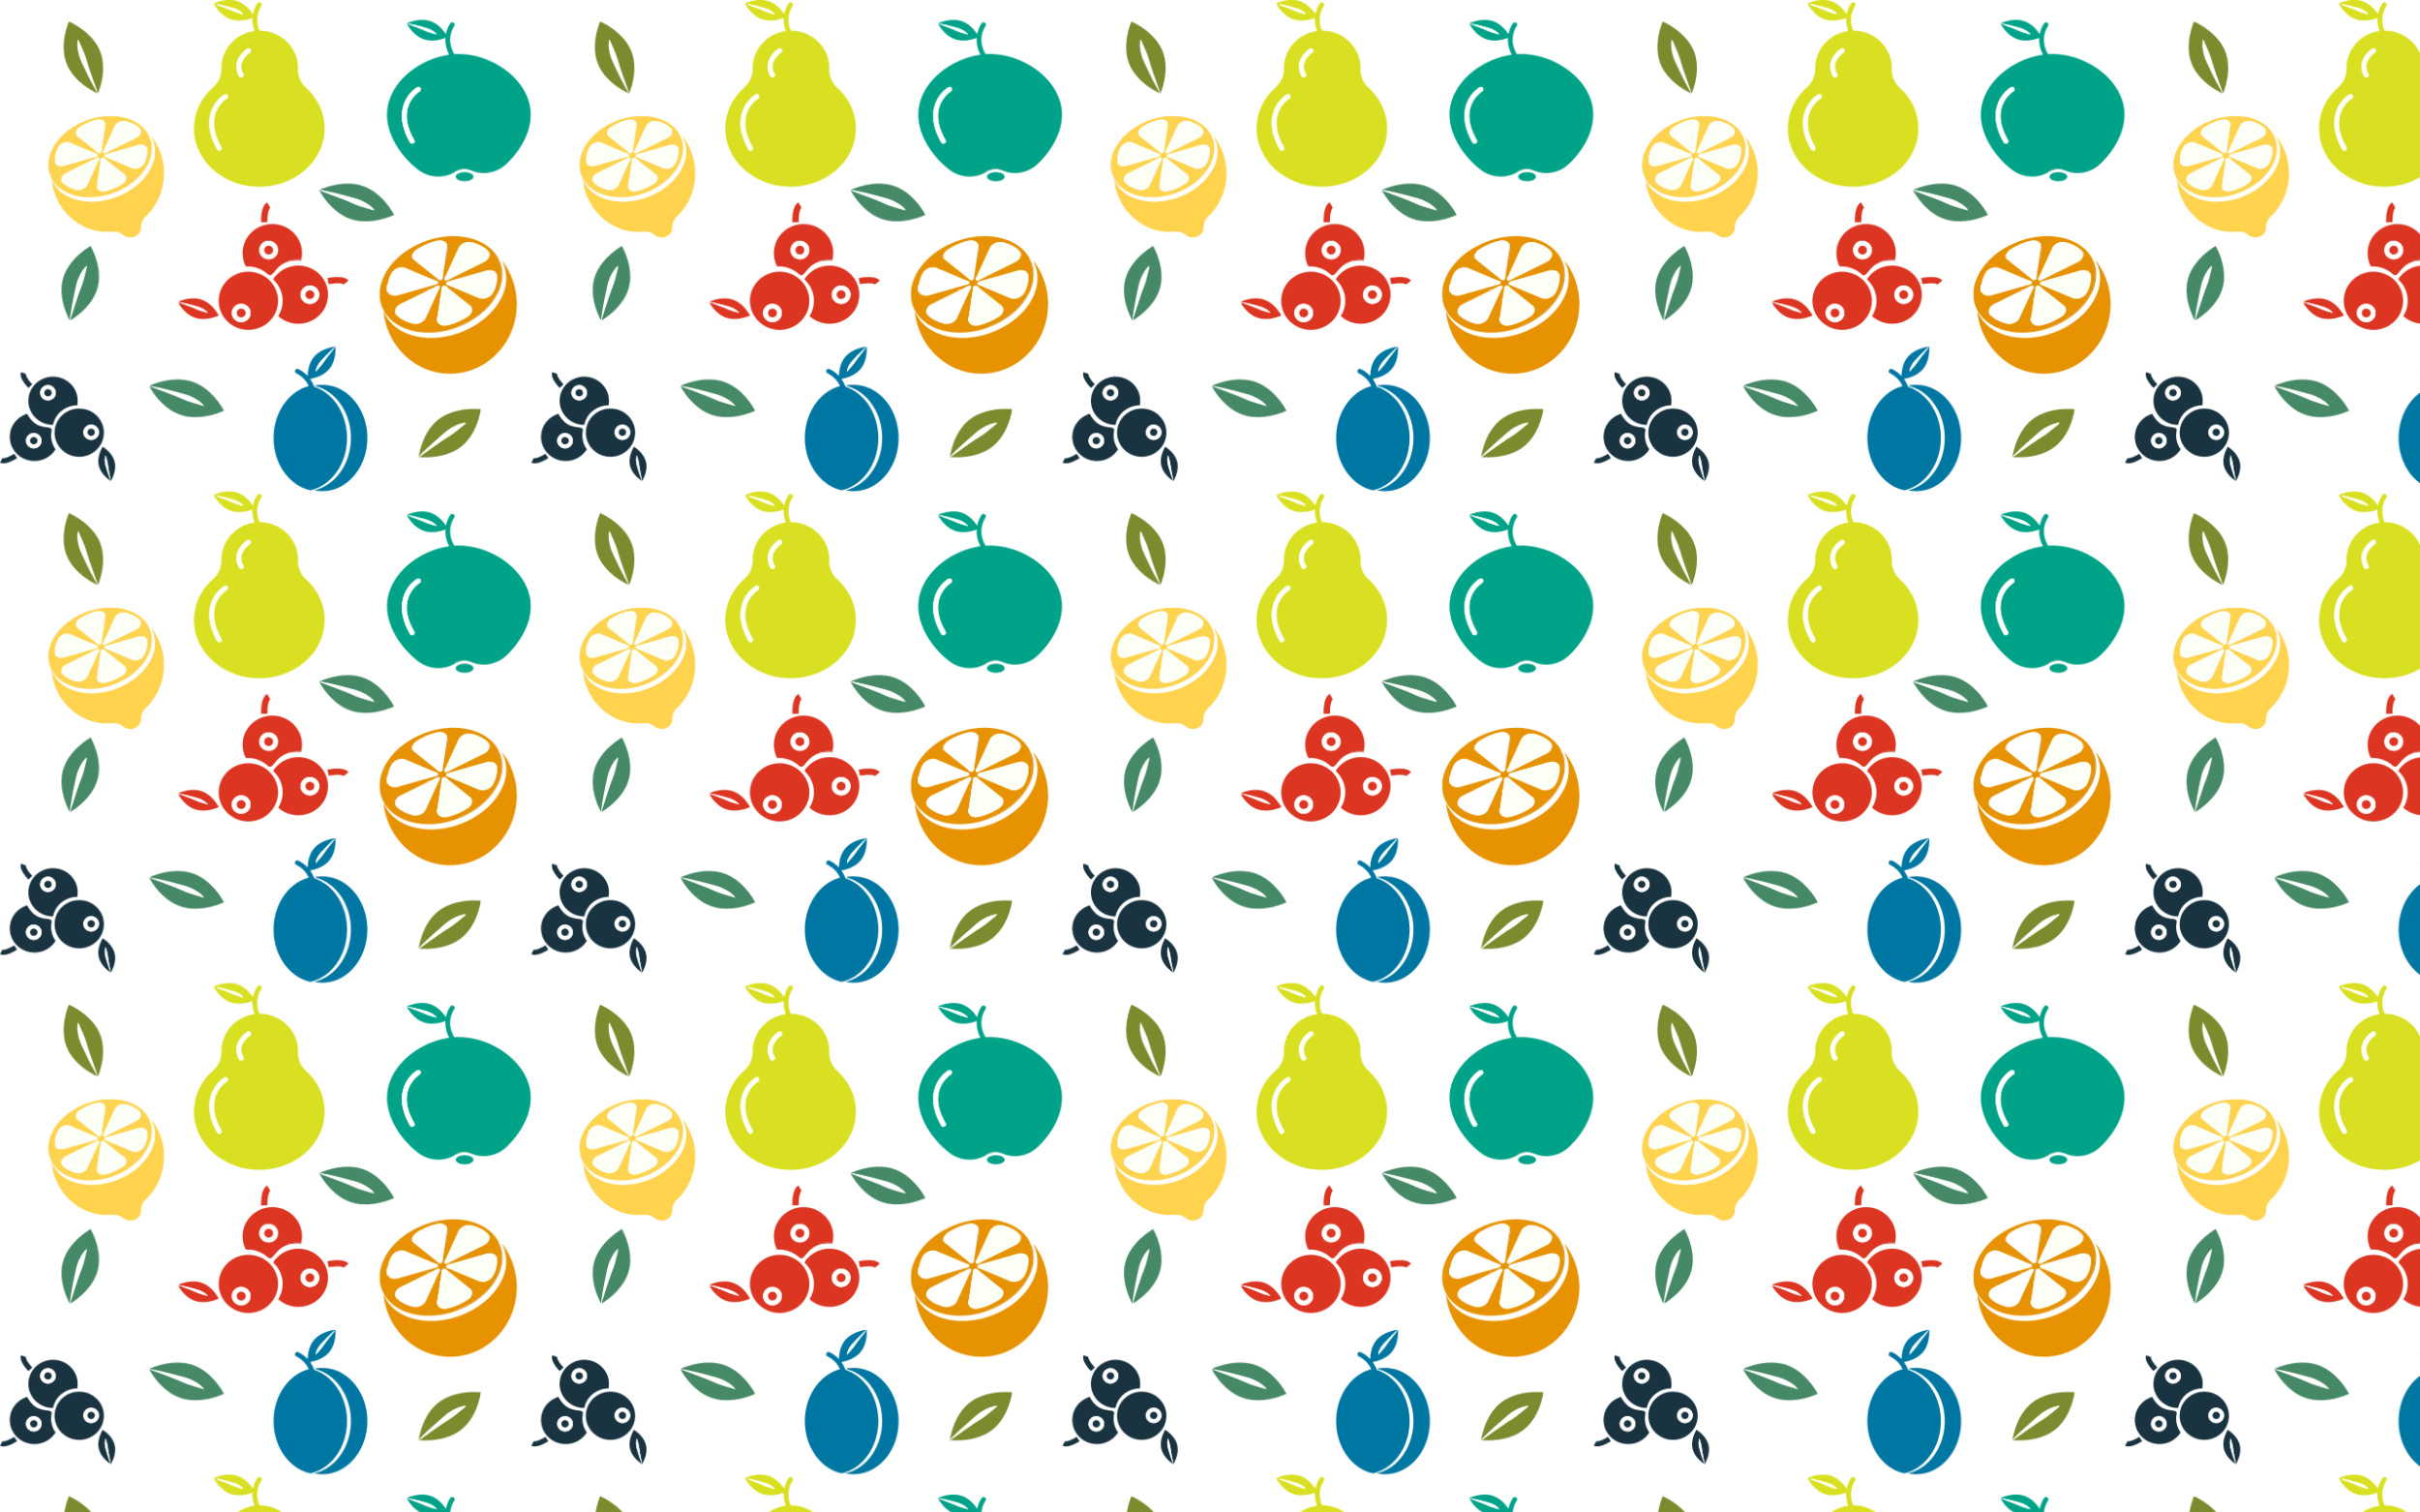 <svg xmlns="http://www.w3.org/2000/svg" viewBox="0 0 2560 1600"><pattern width="561.403" height="519.549" patternUnits="userSpaceOnUse" id="a" viewBox="0 -519.55 561.403 519.549" overflow="visible"><path fill="none" d="M0-519.55h561.403V0H0z"/><path fill="#00A388" d="M430.52-495.097c.68.63 1.68.55 2.53.76 6.325 1.26 12.565 2.905 18.765 4.675 3.82 1.325 7.655 3.275 10.215 6.495a82.25 82.25 0 01-11.125-3.39c-6.735-3.085-13.76-5.45-20.69-8.055 4.295 7.785 11.12 14.86 19.955 17.15 6.995 1.685 14.395.54 21.045-1.99-.35 5.595.79 11.25 3.25 16.28.235.485.395 1 .485 1.54-4.245.57-8.42 1.565-12.515 2.795-16.51 5.135-31.805 15.045-42.145 29.03-5.71 7.775-9.62 16.975-10.625 26.61-1.155 11.07 1.745 22.25 6.7 32.12 4.88 9.725 11.725 18.395 19.68 25.785 3.765 3.285 7.525 6.705 12.08 8.875 10.38 5.19 23.42 4.86 33.32-1.31l.08-.165.605-1.125c1.77-1.005 3.81-1.375 5.765-1.865 2.165-.54 4.465-.745 6.625-.055-1.91.27-3.915-.185-5.745.52 1.39-.085 2.79-.195 4.195-.085 4.63.245 8.615 3.015 13.2 3.54 8.035 1.4 16.52-.37 23.49-4.56 4.975-3.01 8.95-7.335 12.77-11.65 5.205-6.055 9.72-12.745 13.06-20.015 5.64-11.865 7.785-25.76 4.045-38.515-4.475-15.64-15.99-28.425-29.48-37.07-14.6-9.39-32.065-14.505-49.455-13.555-2.545-4.345-4.29-9.265-4.36-14.34-.2-5.53 1.425-11.105 4.495-15.7 1.14-2.33-1.97-4.66-3.9-2.98-2.83 3.37-4.015 7.735-5.225 11.87-4.42-7.005-11.305-13.02-19.64-14.575-7.265-1.325-14.675.315-21.45 2.955m14.665 69.88c.11.86-.375 1.675-1.065 2.15-7.36 4.91-12.46 13.075-13.565 21.86-1.2 8.97 1.565 17.955 5.53 25.915.805 1.74 2.02 3.29 2.56 5.145-.02 1.505-1.34 2.4-2.68 2.67-.835-.32-1.78-.615-2.175-1.5-3.645-6.27-6.5-13.08-7.77-20.245-1.47-7.88-.68-16.26 2.76-23.545 2.705-5.755 6.94-10.855 12.33-14.275 1.48-1.195 4.075-.13 4.075 1.825z"/><path fill="#F8FFFF" d="M450.905-486.557a82.25 82.25 0 0011.125 3.39c-2.56-3.22-6.395-5.17-10.215-6.495-6.2-1.77-12.44-3.415-18.765-4.675-.85-.21-1.85-.13-2.53-.76-.075.125-.225.365-.305.485 6.93 2.605 13.955 4.97 20.69 8.055z"/><path fill="#FCFFFD" d="M428.78-412.767c-3.44 7.285-4.23 15.665-2.76 23.545 1.27 7.165 4.125 13.975 7.77 20.245.395.885 1.34 1.18 2.175 1.5 1.34-.27 2.66-1.165 2.68-2.67-.54-1.855-1.755-3.405-2.56-5.145-3.965-7.96-6.73-16.945-5.53-25.915 1.105-8.785 6.205-16.95 13.565-21.86.69-.475 1.175-1.29 1.065-2.15 0-1.955-2.595-3.02-4.075-1.825-5.39 3.42-9.625 8.52-12.33 14.275z"/><path fill="#1D947C" d="M482.13-339.017l-.605 1.125c2.28-1.195 4.71-2.065 7.25-2.525 1.83-.705 3.835-.25 5.745-.52-2.16-.69-4.46-.485-6.625.055-1.955.49-3.995.86-5.765 1.865z"/><path fill="#02A288" d="M482.32-333.802c-.785 1.54.31 3.24 1.62 4.07 3.035 1.92 6.8 2.11 10.275 1.71 2.31-.395 4.825-1.175 6.25-3.175.805-1.34.275-3.16-.995-4.01-2.895-2.19-6.755-2.465-10.245-2.145-2.535.435-5.54 1.13-6.905 3.55z"/><path fill="#D9E021" d="M226.245-515.777c2.47 5.295 6.585 9.74 11.255 13.2 4.08 2.89 9.02 4.735 14.06 4.675 5.18.2 10.47-.555 15.23-2.65.33 3.965.41 8.04 1.805 11.825.42.68.29 1.5.22 2.25-3.19.065-6.275 1.165-9.23 2.25-6.18 2.435-11.76 6.395-16.02 11.49-5.21 5.985-8.29 13.665-9.23 21.485-.195 3.46.245 7.01-.78 10.365-.64 3.53-2.305 6.825-4.435 9.69-2.17 3.145-5.4 5.325-7.89 8.19-6.42 6.665-11.11 14.94-13.795 23.775a58.494 58.494 0 00-.98 27.535c1.775 7.15 4.725 14.085 8.925 20.185 9.935 14.585 26.095 24.235 43.15 27.95 10.395 1.87 21.21 2.25 31.555-.14 18.815-3.74 36.38-15.305 45.88-32.18 8.475-14.54 9.785-32.995 3.38-48.55-3.485-8.77-9.2-16.58-16.22-22.85-4.51-4.275-7.31-10.28-7.825-16.45-.07-3.825.215-7.8-.87-11.48-.055-1.22-.54-2.35-.72-3.545-2.21-6.6-5.925-12.765-11.125-17.445-6.52-6.07-15.125-9.905-23.955-10.755-1.42-.175-2.98.27-4.25-.52-3.36-7.945-2.985-17.485 1.56-24.91.635-1.04 1.51-2.55.38-3.58-.66-1.02-1.84-1.15-2.935-1-1.965 1.525-2.835 3.95-3.91 6.1-.635 1.845-1.42 3.67-1.65 5.625-.985-.08-1.345-1.105-1.915-1.74-4.62-6.025-11.055-11.18-18.745-12.325-7.1-.71-14.61.04-20.92 3.53m2.8.695c1.32.06 2.715-.07 3.955.505 4.4.955 8.74 2.17 13.085 3.34 3.79.845 7.325 2.725 10.28 5.23.6.34.73 1.115.435 1.71-3.27-1.37-6.855-1.985-10.125-3.42-5.665-2.6-11.555-4.69-17.405-6.83-.055-.135-.17-.4-.225-.535m21.255 63.365c1.17-6.95 5.905-12.955 11.755-16.695.4-.01 1.2-.025 1.605-.035 1.805.68 2.485 3.415.67 4.485-3.62 2.58-6.765 6.04-8.335 10.255-1.54 4.115-.835 8.865 1.53 12.525.79 1.15-.185 2.27-.84 3.185-1.05.225-2.115.135-3.145-.045-2.66-4.02-3.84-8.885-3.24-13.675m-9.605 32.485c.5 1.09.86 2.505-.145 3.44-6.915 4.55-12.08 11.875-13.615 20.04-2.165 10.965 1.63 22.18 7.15 31.615.75 1.31.48 3.46-1.175 3.915-1.355.645-2.71-.395-3.32-1.555-4.765-8.365-8.14-17.76-8.26-27.43-.11-11.73 5.605-23.7 15.615-30.125 1.085-.91 2.675-.785 3.75.1z"/><path fill="#FFFFF5" d="M229.27-514.547c5.85 2.14 11.74 4.23 17.405 6.83 3.27 1.435 6.855 2.05 10.125 3.42.295-.595.165-1.37-.435-1.71-2.955-2.505-6.49-4.385-10.28-5.23-4.345-1.17-8.685-2.385-13.085-3.34-1.24-.575-2.635-.445-3.955-.505.055.135.17.4.225.535z"/><path fill="#7D8A2E" d="M67.56-464.722c.62 7.165 2.89 14.215 6.85 20.235 6.91 10.585 17.415 18.36 28.7 23.78-4.99-8.835-9.695-17.84-13.96-27.05-2.015-4.41-4.4-8.695-5.65-13.415-1.395-5.32-2.39-10.98-1.155-16.43.7-.14.81.58 1.05 1.07 2.635 6.415 5.9 12.595 7.815 19.285 3.295 11.895 7.915 23.36 11.935 35.015.065.485.31.835.735 1.055 4.215-11.295 6.515-23.64 4.405-35.645-1.245-7.545-4.72-14.615-9.545-20.51-6.925-8.355-15.94-14.835-25.74-19.41-.795 1.175-1.06 2.61-1.605 3.91-3.06 8.995-4.66 18.605-3.835 28.11z"/><path fill="#F8FFFD" d="M449.145-487.217c4.02 1.86 8.36 2.855 12.575 4.18-2.13-3.21-5.865-4.945-9.335-6.345-5.32-1.605-10.7-3.06-16.135-4.2l-.855.94c4.59 1.79 9.265 3.37 13.75 5.425z"/><path fill="#FEFFFB" d="M253.54-438.042c1.03.18 2.095.27 3.145.045.655-.915 1.63-2.035.84-3.185-2.365-3.66-3.07-8.41-1.53-12.525 1.57-4.215 4.715-7.675 8.335-10.255 1.815-1.07 1.135-3.805-.67-4.485-.405.01-1.205.025-1.605.035-5.85 3.74-10.585 9.745-11.755 16.695-.6 4.79.58 9.655 3.24 13.675z"/><path fill="#FCFFFE" d="M425.08-398.242c-.355 10.3 3.265 20.345 8.375 29.16.57 1.235 2.27 1.95 3.485 1.175 1.285-.615 1.815-2.425.935-3.59-4.585-7.945-8.025-16.9-7.88-26.195.125-10.025 5.43-19.81 13.79-25.35 1.2-.675 1.505-2.42.66-3.495-.81-1.175-2.59-1.32-3.685-.485-9.615 6.165-15.445 17.44-15.68 28.78z"/><path fill="#FEFFFC" d="M221.33-389.207c.12 9.67 3.495 19.065 8.26 27.43.61 1.16 1.965 2.2 3.32 1.555 1.655-.455 1.925-2.605 1.175-3.915-5.52-9.435-9.315-20.65-7.15-31.615 1.535-8.165 6.7-15.49 13.615-20.04 1.005-.935.645-2.35.145-3.44-1.075-.885-2.665-1.01-3.75-.1-10.01 6.425-15.725 18.395-15.615 30.125z"/><path fill="#FED34F" d="M70.455-380.332c-8.52 7.03-15.675 16.255-18.38 27.12-1.72 7.45-1.29 15.705 2.64 22.415 1.395 2.115 2.815 4.21 4.36 6.22 2.95 3.565 6.905 6.27 11.01 8.37 9.7 4.89 20.81 5.97 31.51 5.075 18.14-1.875 35.825-10.335 47.91-24.145 5.98-7.33 10.855-16.24 10.94-25.915.335-1.18.305-2.355-.045-3.525-.105-6.175-2.725-12.095-6.465-16.935-6.315-7.875-15.98-12.38-25.745-14.17-6.125-1.12-12.41-.805-18.6-.595-14.185 1.545-27.965 7.155-39.135 16.085m32.12-12.465c3.245-.89 7.475.095 8.72 3.575.105 3.36-.77 6.65-1.16 9.975-.87 6.345-1.87 12.71-2.775 19.045.255 1.44-1.125 2.96-2.585 2.73-1.005-.085-1.62-1.015-2.33-1.61-6.465-5.19-12.985-10.31-19.425-15.52-1.6-.96-2.85-2.735-2.73-4.65.345-2.705 2.215-4.965 4.58-6.25 5.45-3.36 11.39-6.12 17.705-7.295m20.435 4.5c3.05-3.525 8.435-4.07 12.6-2.415 4.945 1.7 10.105 4.015 13.195 8.435.42 2.055.17 4.355-1.375 5.9-1.805 2.27-4.63 3.16-7.075 4.515-8.5 4.035-16.84 8.39-25.335 12.43-1.805.815-3.45 2.5-5.605 2-.15-.315-.455-.945-.605-1.255 4.19-8.755 8.135-17.66 12.2-26.485.49-1.145 1.03-2.3 2-3.125m-61.41 24.62c2.205-4.16 7.485-6.33 11.98-5.045 9.695 3.89 19.235 8.23 28.96 12.015.21.175.64.52.855.695.205 2.28-2.66 2.655-4.33 2.9-10.005 2.85-20.02 5.645-30.005 8.55-2.745.795-5.855 1.16-8.52-.095-.91-.68-1.635-1.585-2.235-2.535-.6-5.68.44-11.515 3.295-16.485m84.445-2.315c2.985-.795 6.85-.76 8.835 2 1.38 1.625.875 3.85.94 5.805-.57 4.52-1.78 9.085-4.32 12.925-1.975 2.595-5.215 4.015-8.42 4.22-2.93.005-5.435-1.66-8.095-2.63-7.3-3.095-14.615-6.135-21.935-9.165-1.18-.215-2.19-.845-2.825-1.855.485-.78 1.095-1.535 2.035-1.775 11.305-2.995 22.54-6.31 33.785-9.525m-42.3 13.085c1.18-.095 1.325 1.325 1.105 2.19-2.2 3.685-3.66 7.755-5.56 11.6-2.295 4.92-4.485 9.89-6.81 14.795-1.275 3.235-4.64 5.025-7.855 5.8-3.53.5-6.785-1.205-10.03-2.3-3.37-1.52-6.65-3.525-9.05-6.38-1.405-2.115-.625-4.92.94-6.715 1.275-1.81 3.44-2.515 5.315-3.51 10.07-5.12 20.345-9.865 30.345-15.125a4.059 4.059 0 011.6-.355m6.495.535c3.27 3.28 7.17 5.835 10.66 8.87 3.595 2.73 6.99 5.705 10.65 8.355 1.36 1.03 2.125 2.715 1.845 4.43.1 2.325-1.615 4.18-3.455 5.345-4.28 2.91-9.01 5.145-13.905 6.815-2.765.665-5.55 1.905-8.445 1.38-1.875-.27-3.835-1.27-4.72-2.99-.425-2.655-.1-5.38.395-8 1.01-7.56 2.485-15.075 3.17-22.66.27-.57.66-1.07 1.02-1.59.915-.145 1.87-.225 2.785.045z"/><path fill="#FCFFF6" d="M84.87-385.502c-2.365 1.285-4.235 3.545-4.58 6.25-.12 1.915 1.13 3.69 2.73 4.65 6.44 5.21 12.96 10.33 19.425 15.52.71.595 1.325 1.525 2.33 1.61 1.46.23 2.84-1.29 2.585-2.73.905-6.335 1.905-12.7 2.775-19.045.39-3.325 1.265-6.615 1.16-9.975-1.245-3.48-5.475-4.465-8.72-3.575-6.315 1.175-12.255 3.935-17.705 7.295zM121.01-385.172c-4.065 8.825-8.01 17.73-12.2 26.485.15.31.455.94.605 1.255 2.155.5 3.8-1.185 5.605-2 8.495-4.04 16.835-8.395 25.335-12.43 2.445-1.355 5.27-2.245 7.075-4.515 1.545-1.545 1.795-3.845 1.375-5.9-3.09-4.42-8.25-6.735-13.195-8.435-4.165-1.655-9.55-1.11-12.6 2.415-.97.825-1.51 1.98-2 3.125z"/><path fill="#FFD34E" d="M161.035-373.012c.8 2.415 2.015 4.725 2.32 7.28.935 3.415.535 7.03.485 10.535-1.7 13-9.92 24.225-19.88 32.35-11.615 9.3-26.02 15.085-40.815 16.435-2.85.05-5.695.65-8.54.21-2.165-.36-4.41.065-6.52-.605-11.045-1.395-22.075-6.385-29.045-15.305-1.605-1.625-2.685-3.655-3.73-5.66a63.039 63.039 0 00-.095 2.19c.615 4.74 1.99 9.445 3.88 13.845 7.56 18.89 25.19 33.725 45.45 36.77 5.935 1.21 12.045.38 18.055.545 3.41.22 6.27 2.275 8.95 4.215 1.02.85 2.355 1.02 3.58 1.445 5.43 1.48 11.81-1.565 13.635-7.005.235-1.82.56-3.625.525-5.46.54-4.29 3.11-8.11 6.425-10.795 8.475-8.82 14.415-20.13 16.595-32.18 1.3-5.73 1.08-11.665.945-17.51-.795-8.97-3.465-17.82-7.89-25.695-1.68-2.875-3.34-5.85-5.73-8.195.465.86 1.09 1.645 1.4 2.59z"/><path fill="#FCFFF6" d="M58.305-347.192c.6.95 1.325 1.855 2.235 2.535 2.665 1.255 5.775.89 8.52.095 9.985-2.905 20-5.7 30.005-8.55 1.67-.245 4.535-.62 4.33-2.9-.215-.175-.645-.52-.855-.695-9.725-3.785-19.265-8.125-28.96-12.015-4.495-1.285-9.775.885-11.98 5.045-2.855 4.97-3.895 10.805-3.295 16.485zM112.26-356.467c-.94.24-1.55.995-2.035 1.775.635 1.01 1.645 1.64 2.825 1.855 7.32 3.03 14.635 6.07 21.935 9.165 2.66.97 5.165 2.635 8.095 2.63 3.205-.205 6.445-1.625 8.42-4.22 2.54-3.84 3.75-8.405 4.32-12.925-.065-1.955.44-4.18-.94-5.805-1.985-2.76-5.85-2.795-8.835-2-11.245 3.215-22.48 6.53-33.785 9.525zM102.145-352.552c-10 5.26-20.275 10.005-30.345 15.125-1.875.995-4.04 1.7-5.315 3.51-1.565 1.795-2.345 4.6-.94 6.715 2.4 2.855 5.68 4.86 9.05 6.38 3.245 1.095 6.5 2.8 10.03 2.3 3.215-.775 6.58-2.565 7.855-5.8 2.325-4.905 4.515-9.875 6.81-14.795 1.9-3.845 3.36-7.915 5.56-11.6.22-.865.075-2.285-1.105-2.19-.565.01-1.095.13-1.6.355zM106.435-350.827c-.685 7.585-2.16 15.1-3.17 22.66-.495 2.62-.82 5.345-.395 8 .885 1.72 2.845 2.72 4.72 2.99 2.895.525 5.68-.715 8.445-1.38 4.895-1.67 9.625-3.905 13.905-6.815 1.84-1.165 3.555-3.02 3.455-5.345.28-1.715-.485-3.4-1.845-4.43-3.66-2.65-7.055-5.625-10.65-8.355-3.49-3.035-7.39-5.59-10.66-8.87-.915-.27-1.87-.19-2.785-.045-.36.52-.75 1.02-1.02 1.59z"/><path fill="#F4E4B0" d="M55.215-325.582c.02-.735.05-1.465.095-2.19 1.045 2.005 2.125 4.035 3.73 5.66-.155-.84-.73-1.745.035-2.465-1.545-2.01-2.965-4.105-4.36-6.22-.79 1.655-.295 3.68.5 5.215z"/><path fill="#468966" d="M338.785-319.087a6.334 6.334 0 01-.66 1.52c4.895 8.51 11.21 16.31 19.06 22.26 6.605 5.085 14.52 8.495 22.825 9.47 12.58 1.49 25.33-1.37 36.875-6.33-4.26-8.19-10.225-15.53-17.27-21.495-7.075-6.01-15.8-10.19-25.07-11.245-12.18-1.47-24.49 1.275-35.76 5.82m1.05.72c9.78 1.91 19.48 4.21 29.085 6.875 5.2 1.36 10.505 2.615 15.285 5.165 3.635 1.845 7.15 4.035 10.05 6.935.585.705 1.405 1.33 1.57 2.3-4.895-1.32-9.76-2.795-14.6-4.31-5.045-1.505-9.715-3.985-14.585-5.925-6.325-2.545-12.735-4.865-19.115-7.255-2.95-1.065-5.85-2.305-8.86-3.165.36-.25.75-.455 1.17-.62z"/><path fill="#FCFEFD" d="M347.525-314.582c6.38 2.39 12.79 4.71 19.115 7.255 4.87 1.94 9.54 4.42 14.585 5.925 4.84 1.515 9.705 2.99 14.6 4.31-.165-.97-.985-1.595-1.57-2.3-2.9-2.9-6.415-5.09-10.05-6.935-4.78-2.55-10.085-3.805-15.285-5.165a384.326 384.326 0 00-29.085-6.875c-.42.165-.81.37-1.17.62 3.01.86 5.91 2.1 8.86 3.165z"/><path fill="#DC3622" d="M276.225-284.317c2.195-.055 4.395-.205 6.6-.195.065-3.645.18-7.325 1.04-10.885.41-1.57.8-3.275 2.07-4.4-1.14-1.875-2.205-3.795-3.34-5.675-1.805 1.11-3.2 2.835-4.01 4.785-2.25 5.13-2.475 10.85-2.36 16.37z"/><path fill="#DC3522" d="M261.735-268.552c-6.16 8.975-6.71 21.295-1.665 30.9 8.33-.465 16.78 2.38 22.985 7.995 1.06 1.13 2.955 1.735 4.27.66 2.415-1.91 3.97-4.65 6.2-6.76 3.225-3.5 7.435-5.99 11.995-7.31-.25-.075-.75-.22-1-.295 3.81-1.565 8-1.56 12.055-1.415 1.03.245 1.505-.69 1.955-1.415l.24.965c1.895-8.395.01-17.59-5.17-24.485-5.815-7.995-15.615-12.915-25.505-12.765-10.38-.175-20.655 5.245-26.36 13.925m25.475 3.68a49.51 49.51 0 01-3.195.23c5.085-.395 9.88 3.91 10.145 8.98.345 3.925-2.045 7.825-5.595 9.465-4.19 1.995-9.71.75-12.42-3.075-2.9-3.85-2.295-9.735 1.34-12.895-.285-.915.775-1.32 1.355-1.755 2.45-1.46 5.675-2.15 8.37-.95z"/><path fill="#B94133" d="M277.485-262.167c1.82-1.51 4.125-2.545 6.53-2.475a49.51 49.51 0 003.195-.23c-2.695-1.2-5.92-.51-8.37.95-.58.435-1.64.84-1.355 1.755z"/><path fill="#FEFDFC" d="M277.485-262.167c-3.635 3.16-4.24 9.045-1.34 12.895 2.71 3.825 8.23 5.07 12.42 3.075 3.55-1.64 5.94-5.54 5.595-9.465-.265-5.07-5.06-9.375-10.145-8.98-2.405-.07-4.71.965-6.53 2.475m7.09 2.605c3.03-.01 5.335 3.535 4.015 6.295l-.225.01.11.53c-1 1.43-2.625 2.5-4.415 2.365-2.54.005-4.745-2.355-4.58-4.885.15-2.525 2.545-4.65 5.095-4.315z"/><path fill="#DC3523" d="M284.06-250.362c1.79.135 3.415-.935 4.415-2.365l-.11-.53c-.33-1.105-.59-2.295-.205-3.415.91.815.355 2.31.43 3.405 1.32-2.76-.985-6.305-4.015-6.295-2.55-.335-4.945 1.79-5.095 4.315-.165 2.53 2.04 4.89 4.58 4.885z"/><path fill="#468966" d="M74.44-240.372c-5.215 6.98-8.785 15.35-9.28 24.11-.86 12.135 2.75 24.17 8.17 34.92l.525.145c1.395-12.29 4.03-24.39 6.65-36.46 1.2-5.645 3.605-11.005 6.78-15.805 1.375-1.835 2.71-3.93 4.795-5.01-.65 4.31-2.005 8.505-2.93 12.77-1.455 6.44-4.38 12.39-6.385 18.655-2.115 6.125-3.97 12.34-5.99 18.5-.74 2.67-1.815 5.25-2.37 7.96 8.425-5.22 16.08-11.875 21.8-20.015 5.03-7.03 8.185-15.465 8.47-24.135.47-12.035-3.14-23.925-8.73-34.485-.65-.06-1.125.47-1.65.75-7.58 4.835-14.455 10.885-19.855 18.1z"/><path fill="#B02D1E" d="M288.365-253.257l.225-.01c-.075-1.095.48-2.59-.43-3.405-.385 1.12-.125 2.31.205 3.415z"/><path fill="#B63D2F" d="M304.52-243.362c.25.075.75.22 1 .295 4.295-1.055 8.74-1.27 13.14-.92.03-.31.08-.93.11-1.24l-.24-.965c-.45.725-.925 1.66-1.955 1.415-4.055-.145-8.245-.15-12.055 1.415z"/><path fill="#DC3522" d="M293.305-229.522c-1.435 1.495-3.18 3.05-3.875 4.965-.02.235-.065.7-.09.93 2.53 2.585 4.88 5.415 6.45 8.705 4.84 9.245 4.205 21.045-1.51 29.765 7.61 6.92 18.68 9.675 28.66 7.245 8.005-1.83 15.23-6.93 19.525-13.95 5.585-8.81 6.1-20.63 1.165-29.845-4.335-8.635-13.01-14.835-22.505-16.42-9.935-1.75-20.715 1.355-27.82 8.605m44.19 19.41c1.535 5.295-2.545 11.14-7.93 11.87-4.965.99-10.34-2.41-11.415-7.39-1.25-4.625 1.685-9.705 6.12-11.305 5.295-2.135 12.05 1.155 13.225 6.825z"/><path fill="#DC3522" d="M258.765-231.917c-8.915 1.095-17.305 6.11-22.285 13.62-5.98 8.66-6.845 20.51-2.235 29.965 3.885 8.195 11.555 14.44 20.325 16.695 8.57 2.29 18.07.805 25.505-4.045 7.72-4.885 13.06-13.4 13.93-22.51 1.075-9.11-2.405-18.575-9.015-24.92-6.78-6.775-16.745-9.975-26.225-8.805m2.1 35.505c2.64 1.795 4.415 4.975 4.15 8.205.165 5.38-5.135 9.98-10.415 9.445-5.51-.03-10.195-5.45-9.32-10.92.425-3.835 3.415-7.11 7.1-8.13 2.85-.75 6.06-.335 8.485 1.4z"/><path fill="#DC3622" d="M347.545-219.142c.775.34 1.635-.135 2.45-.195 3.33-.525 6.72-.695 10.09-.445 1.215.175 2.445.445 3.5 1.13 1.265-.905 2.405-1.975 3.66-2.9.505-.43 1.17-.765 1.355-1.46-2.185-2.035-5.115-3-8.035-3.305-4.77-.375-9.58-.025-14.255.96.46 2.06 1.01 4.11 1.235 6.215z"/><path fill="#A54740" d="M289.015-223.662l.325.035c.025-.23.07-.695.09-.93l-.365-.02c-.015.225-.035.685-.05.915z"/><path fill="#FEFEFC" d="M324.27-216.937c-4.435 1.6-7.37 6.68-6.12 11.305 1.075 4.98 6.45 8.38 11.415 7.39 5.385-.73 9.465-6.575 7.93-11.87-1.175-5.67-7.93-8.96-13.225-6.825m8.195 9.745c-.23 3.955-5.95 5.32-8.285 2.315-2.235-2.5-.695-6.96 2.64-7.485 3.02-.815 6.285 2.035 5.645 5.17z"/><path fill="#DB3621" d="M324.18-204.877c2.335 3.005 8.055 1.64 8.285-2.315.64-3.135-2.625-5.985-5.645-5.17-3.335.525-4.875 4.985-2.64 7.485z"/><path fill="#DC3522" d="M188.735-200.047c6.135.815 12.12 2.62 18.12 4.155 4.905 1.24 9.915 3.37 13.17 7.4-4.735-1.285-9.52-2.555-13.95-4.7-5.35-2.33-10.91-4.12-16.3-6.33-.205.185-.61.555-.815.735l-.045.365c3.94 6.03 9.075 11.69 15.885 14.47 8.575 3.44 18.26 1.725 26.535-1.755-.22-1.055-.96-1.89-1.475-2.8-3.69-5.665-8.66-10.775-14.975-13.44-8.33-3.545-17.86-1.96-26.015 1.31l-.135.59z"/><path fill="#FFFBFD" d="M188.65-198.667l.31-.12c.205-.18.61-.55.815-.735 5.39 2.21 10.95 4 16.3 6.33 4.43 2.145 9.215 3.415 13.95 4.7-3.255-4.03-8.265-6.16-13.17-7.4-6-1.535-11.985-3.34-18.12-4.155l.135-.59c-.355.245-.7.505-1.035.765.2.305.61.905.815 1.205z"/><path fill="#FEFDFC" d="M252.38-197.812c-3.685 1.02-6.675 4.295-7.1 8.13-.875 5.47 3.81 10.89 9.32 10.92 5.28.535 10.58-4.065 10.415-9.445.265-3.23-1.51-6.41-4.15-8.205-2.425-1.735-5.635-2.15-8.485-1.4m7.48 9.08c.445 3.64-4.095 6.18-7.1 4.295-3.105-1.565-3.09-6.475.025-8.03 2.8-1.715 7.045.34 7.075 3.735z"/><path fill="#DC3523" d="M252.76-184.437c3.005 1.885 7.545-.655 7.1-4.295-.03-3.395-4.275-5.45-7.075-3.735-3.115 1.555-3.13 6.465-.025 8.03z"/><path fill="#0077A2" d="M329.935-138.912c-3.07 5.115-4.245 11.125-4.49 17.02-2.86-2.94-6.16-5.5-9.895-7.22-.7-.38-1.49-.2-2.215-.145l-.025.215c0 .68-.385 1.265-.575 1.905-.265 1.065 1.485 1.645 1.075 2.705 5.565 2.845 10.265 7.55 12.775 13.3-7.76 2-14.795 6.36-20.42 12.025-7.055 7.12-11.97 16.225-14.55 25.885-4.995 18.64-1.565 39.74 10.36 55.115 6.495 8.35 15.665 14.89 26.1 17.145 1.565-.05 3.04-.72 4.55-1.125 12.26-4.115 22.085-13.83 27.815-25.26 10.28-20.415 8.79-46.5-4.505-65.22-5.825-8.155-14.025-14.735-23.59-17.905-1.015-2.94-2.495-5.7-4.26-8.255 7.175-1.225 14.32-4.205 19.415-9.535 5.915-6.45 7.67-15.57 7.425-24.07-.325-.1-.98-.305-1.31-.405-9.135 1.525-18.785 5.5-23.68 13.825m24.48-13.5c-2.06 3.185-4.67 6.05-6.945 9.105-3.215 3.835-5.655 8.255-9.065 11.93-1.365 1.5-2.73 2.995-4.07 4.515-.14.025-.41.08-.55.11.755-4.135 2.92-7.915 5.695-11.03 3.8-4.035 7.615-8.07 11.68-11.845 1.075-.935 1.985-2.095 3.255-2.785z"/><path fill="#F9FFFC" d="M339.48-137.782c-2.775 3.115-4.94 6.895-5.695 11.03.14-.03.41-.085.55-.11 1.34-1.52 2.705-3.015 4.07-4.515 3.41-3.675 5.85-8.095 9.065-11.93 2.275-3.055 4.885-5.92 6.945-9.105-1.27.69-2.18 1.85-3.255 2.785-4.065 3.775-7.88 7.81-11.68 11.845z"/><path fill="#116480" d="M312.735-127.137c.19-.64.575-1.225.575-1.905-2.155.8-1.69 4.16.5 4.61.41-1.06-1.34-1.64-1.075-2.705z"/><path fill="#193440" d="M23.255-118.332c1.73 3.415 4.155 6.42 6.78 9.185 1.34-1.27 2.7-2.525 4.075-3.76-2.01-2.135-3.87-4.43-5.34-6.97-.715-1.305-1.54-2.67-1.385-4.215-1.79-.495-3.535-1.14-5.285-1.745-.72 2.54.02 5.205 1.155 7.505z"/><path fill="#193340" d="M34.87-110.447c-5.39 7.195-6.415 17.345-2.535 25.46 4.08 9.065 13.835 15.155 23.765 14.915.705-3.76 2.34-7.32 4.64-10.37 4.865-6.555 12.97-10.34 21.08-10.375.75-4.995.38-10.245-1.76-14.87-3.47-8.045-11.335-13.925-19.995-15.115-9.445-1.56-19.62 2.55-25.195 10.355m23.955 8.135c-.94 4.895-6.81 7.715-11.3 5.73-3.375-1.305-5.585-5.06-4.97-8.64.515-3.89 4.175-6.92 8.055-6.95 5.025-.22 9.535 4.89 8.215 9.86z"/><path fill="#468966" d="M158.29-111.422c10.905 1.91 21.655 4.595 32.32 7.55 4.715 1.205 9.48 2.455 13.785 4.8 4.315 2.285 8.76 4.905 11.56 9.025l-.73.005c-5.05-1.545-10.155-2.925-15.17-4.59-4.86-1.605-9.41-3.99-14.17-5.84-9.285-3.635-18.645-7.08-28.005-10.51 4.915 8.96 11.575 17.075 19.8 23.195 7.165 5.445 15.895 8.78 24.89 9.37 11.77.75 23.64-1.86 34.36-6.685-3.81-7.015-8.715-13.445-14.525-18.925-6.63-6.305-14.805-11.195-23.83-13.05-11.55-2.325-23.585-.6-34.615 3.23-1.89.785-4.02 1.2-5.67 2.425z"/><path fill="#FEFEFD" d="M50.61-112.172c-3.88.03-7.54 3.06-8.055 6.95-.615 3.58 1.595 7.335 4.97 8.64 4.49 1.985 10.36-.835 11.3-5.73 1.32-4.97-3.19-10.08-8.215-9.86m-1.08 4.625c.665-.485 1.355-.515 2.065-.1 2.58.035 3.97 3.795 2.39 5.8-1.7 2.66-6.435 1.89-7.055-1.255-.585-1.89.675-3.72 2.29-4.605l.31.16z"/><path fill="#0077A2" d="M340.595-108.727c13.935 6.275 23.78 19.59 27.975 34.05 5.785 19.55 2.065 42.105-11.085 57.925-6.405 7.755-15.24 13.53-25.07 15.83 8.91 1.94 18.485.8 26.665-3.255 9.535-4.595 17.14-12.64 22.12-21.895 9.98-18.69 9.87-42.38-.35-60.945-4.68-8.44-11.53-15.8-20.065-20.4-8.525-4.755-18.69-6.06-28.23-4.265 2.57 1.165 5.485 1.64 8.04 2.955z"/><path fill="#193440" d="M46.93-103.102c.62 3.145 5.355 3.915 7.055 1.255 1.58-2.005.19-5.765-2.39-5.8-.57.615-1.435.55-2.065.1l-.31-.16c-1.615.885-2.875 2.715-2.29 4.605z"/><path fill="#05181F" d="M51.595-107.647c-.71-.415-1.4-.385-2.065.1.63.45 1.495.515 2.065-.1z"/><path fill="#193340" d="M62.345-76.452c-5.35 7.39-6.175 17.8-1.95 25.91 3.655 7.38 11.085 12.695 19.225 13.875 9.1 1.575 18.9-2.125 24.655-9.35 5.44-6.615 7.11-16.095 4.205-24.155-3.125-9.22-11.96-16.13-21.635-17.035-1.915.74-4.13.745-6.035-.02-7.305.725-14.23 4.765-18.465 10.775m42.29 13.26c.685 4.475-3.09 8.805-7.55 9-3.845.395-7.78-2.27-8.67-6.06-1.18-4 1.43-8.445 5.345-9.675 4.69-1.735 10.46 1.685 10.875 6.735z"/><path fill="#04161D" d="M86.845-87.207c-2.005-.225-4.03-.19-6.035-.02 1.905.765 4.12.76 6.035.02z"/><path fill="#7D8A2E" d="M472.275-80.982c-7.055 3.285-13.17 8.49-17.635 14.86-6.22 8.605-9.71 18.865-11.755 29.2.245.35.535.675.87.98 7.46.375 15 .125 22.325-1.475 8.685-1.84 17.2-5.405 23.85-11.415 7.7-6.9 12.78-16.3 15.94-26.05 1.16-3.88 2.35-7.81 2.655-11.865-12.28-.91-25.015.485-36.25 5.765m20.345 8.82c-.115.51-.385.905-.815 1.19-3.645 2.825-7.09 5.9-10.75 8.71-3.59 2.91-7.635 5.17-11.505 7.675-7.915 5.32-15.625 10.94-23.405 16.455-.705.49-1.47.935-1.975 1.65-.31-.27-.6-.54-.875-.81.95.135 1.15-.97 1.8-1.4 7.035-7 14.39-13.67 21.94-20.1 3.035-2.64 5.995-5.41 9.45-7.5 4.225-2.52 8.72-4.765 13.585-5.725.835-.085 1.7-.44 2.55-.145z"/><path fill="#193340" d="M23.955-79.867c-7.255 3.75-12.55 11.22-13.415 19.365.8 1.91.78 4.22-.015 6.135.385 3.965 1.92 7.81 4.14 11.115 4.875 7.29 13.665 11.705 22.415 11.35 8.72-.065 17.155-4.92 21.725-12.325-4.205-5.66-5.65-13.115-4.215-19.985.45-2.04-1.8-3.015-3.455-3.1-4.55-.5-9.27-1.2-13.165-3.79-4.13-2.56-7.04-6.61-9.35-10.79-1.565.655-3.185 1.19-4.665 2.025M43.98-53.722c.39 4.425-3.56 8.43-7.92 8.485-4.21.245-8.36-3.185-8.555-7.47-.39-3.685 2.17-7.305 5.695-8.345 4.86-1.715 10.76 2.075 10.78 7.33z"/><path fill="#FFFFFB" d="M476.485-66.292c-3.455 2.09-6.415 4.86-9.45 7.5-7.55 6.43-14.905 13.1-21.94 20.1-.65.43-.85 1.535-1.8 1.4.275.27.565.54.875.81.505-.715 1.27-1.16 1.975-1.65 7.78-5.515 15.49-11.135 23.405-16.455 3.87-2.505 7.915-4.765 11.505-7.675 3.66-2.81 7.105-5.885 10.75-8.71.43-.285.7-.68.815-1.19-.85-.295-1.715.06-2.55.145-4.865.96-9.36 3.205-13.585 5.725z"/><path fill="#FDFEFD" d="M93.76-69.927c-3.915 1.23-6.525 5.675-5.345 9.675.89 3.79 4.825 6.455 8.67 6.06 4.46-.195 8.235-4.525 7.55-9-.415-5.05-6.185-8.47-10.875-6.735m6.165 5.93c1.01 1.775.195 4.215-1.605 5.13-2.24 1.26-5.49-.215-5.77-2.815-.35-1.88.96-3.745 2.75-4.275 1.745-.53 3.83.28 4.625 1.96z"/><path fill="#1A3441" d="M92.55-61.682c.28 2.6 3.53 4.075 5.77 2.815 1.8-.915 2.615-3.355 1.605-5.13-.795-1.68-2.88-2.49-4.625-1.96-1.79.53-3.1 2.395-2.75 4.275z"/><path fill="#FDFEFD" d="M33.2-61.052c-3.525 1.04-6.085 4.66-5.695 8.345.195 4.285 4.345 7.715 8.555 7.47 4.36-.055 8.31-4.06 7.92-8.485-.02-5.255-5.92-9.045-10.78-7.33m6.415 8.39c-.415 3.125-4.945 4.255-6.865 1.805-1.78-1.85-.88-5.29 1.555-6.06 2.65-1.19 5.98 1.355 5.31 4.255z"/><path fill="#071A23" d="M10.525-54.367c.795-1.915.815-4.225.015-6.135-.275 2.025-.28 4.1-.015 6.135z"/><path fill="#1A3440" d="M32.75-50.857c1.92 2.45 6.45 1.32 6.865-1.805.67-2.9-2.66-5.445-5.31-4.255-2.435.77-3.335 4.21-1.555 6.06z"/><path fill="#193340" d="M104.91-25.607c1.95 6.06 6.535 10.915 11.665 14.5.44.395.925.005 1.175-.41 2.64-4.965 4.455-10.56 4.05-16.24-.605-8.195-6.525-14.99-13.19-19.245-3.645 6.365-5.955 14.16-3.7 21.395m7.74-9.07c1.515 4.51 1.715 9.285 2.695 13.91.545 3.19 1.325 6.34 1.835 9.535-.71-.64-.885-1.605-1.195-2.445a192.682 192.682 0 01-4.69-14.93c-.53-2.995-.76-6.245.33-9.14.76.76.55 2.105 1.025 3.07z"/><path fill="#193440" d="M2.635-34.957c-.85 1.59-1.71 3.175-2.635 4.72 1.85 1.05 4.07.89 6.1.605 4.315-.89 8.225-3.025 11.955-5.29-.9-1.615-2.065-3.065-3.06-4.62-2.585 1.635-5.32 3.055-8.21 4.06-1.335.405-2.745.91-4.15.525z"/><path fill="#FBFEFE" d="M111.295-28.607a192.682 192.682 0 004.69 14.93c.31.84.485 1.805 1.195 2.445-.51-3.195-1.29-6.345-1.835-9.535-.98-4.625-1.18-9.4-2.695-13.91-.475-.965-.265-2.31-1.025-3.07-1.09 2.895-.86 6.145-.33 9.14z"/><g><path fill="#E79202" d="M429.383-253.757c-12.485 8.705-23.155 21.155-26.75 36.225-1.175 4.72-1.025 9.645-.705 14.465.96 6.885 4.01 13.465 8.605 18.68 4.84 5.595 11.275 9.65 18.12 12.35a65.504 65.504 0 0023.495 4.315c10.83.23 21.72-1.79 31.805-5.685.525-.78 1.37-1.19 2.2-1.565 4.025-2.26 8.51-3.625 12.375-6.18.97-.935 2.33-1.225 3.355-2.08 4.82-3.815 10.115-7.205 13.835-12.2 2.475-1.915 4.135-4.6 6.01-7.06 1.425-1.87 2.33-4.06 3.64-6.005.085.235.26.705.345.94.325-.89 1.01-1.67 1.195-2.58-.61-2.065.785-4.135 1.69-5.865.17-1.22.5-2.39.94-3.53.295-1.68.28-3.415.865-5.04.725-4.595.115-9.27-1.01-13.745-.735-2.285-1.91-4.49-1.895-6.945-.175-1.165-1.065-2.05-1.57-3.075-3.835-6.205-9.595-11.055-16.015-14.425-8.065-4.365-17.23-6.24-26.29-6.915-19.16-.785-38.45 5.075-54.24 15.92m12.99-3.03c6.555-3.91 13.685-7.035 21.225-8.41 3.585-.59 7.935.645 9.355 4.315l.195-.255c.41.4.825.815 1.24 1.225-1.335 1.7-.835 3.94-.965 5.94.08 1.23-.715 2.265-.885 3.455-.22 1.535-.06 3.095-.24 4.635l-1.16.36c-.825 6.175-1.915 12.325-2.71 18.5.275 1.735-.75 4.05-2.78 3.935-1.8.18-2.73-1.56-3.995-2.48-7.725-6.26-15.56-12.375-23.285-18.63-1.87-1.33-2.445-3.795-2.01-5.95-.845 1.52-.01 3.19.29 4.735-1.395-.83-1.04-2.76-1-4.125.155-.54.135-1.83 1.055-1.485.96-2.66 3.33-4.385 5.67-5.765m48.98-5.925c5.545-2.055 11.345.3 16.415 2.6 3.625 1.86 7.36 4.09 9.595 7.59.365 2.095.455 4.505-.92 6.285-2.185 3.41-6.275 4.595-9.675 6.385-11.02 5.605-22.25 10.815-33.18 16.58-.99.385-2.315.775-3.17-.09-.74-1.56.435-2.99 1.155-4.275 4.575-9.935 9.11-19.885 13.665-29.83 1.24-2.485 3.605-4.185 6.115-5.245m26.475 10.85c.65.535.73 2.59.03 3.145-.395-.945-.35-2.185-.03-3.145m-103.325 20.615c2.695-4.08 7.905-6.225 12.7-5.415 1.505.395 2.925 1.06 4.355 1.67 9.555 3.94 19.04 8.05 28.6 11.97 1.295.39 3.49.76 3.375 2.525.02 1.095-1.145 1.49-1.96 1.86-13.09 3.485-26.09 7.395-39.165 10.995-3.155 1.17-6.91 1.385-9.87-.43-1.185-.335-1.605-1.59-2.245-2.5-.985.545-.985-.88-1.215-1.415-.195-2.125-.215-4.33.275-6.41l.7-.105c.62-4.485 2.115-8.855 4.45-12.745m99.85-1.915c2.155-.57 4.445-.87 6.595-.085 2.69.525 4.845 2.975 4.885 5.74.14 6.41-1.43 12.9-4.79 18.395-3.3 5-10.52 7.005-15.855 4.195-9.68-4.095-19.39-8.12-29.065-12.22-1.44-.675-3.42-.685-4.215-2.285-.215-1.21.965-1.845 1.87-2.295 13.555-3.635 27.05-7.635 40.575-11.445m-46.975 17.645c.58-1.855 3.095-2.405 4.535-1.19 2.6 2.56 5.6 4.66 8.42 6.975 5.815 4.705 11.725 9.295 17.52 14.03.78.87 1.38 1.97 1.48 3.16.345 3.22-1.815 6.215-4.46 7.835-4.785 3.065-9.89 5.66-15.27 7.5-3.73 1.07-7.55 2.56-11.495 1.925-2.135-.425-4.24-1.695-5.195-3.71-.615-3 .105-6.035.45-9.015.725-4.69 1.465-9.375 2.115-14.07-.7-.515-.65-2.305.39-2.245.44-3.74 1.23-7.43 1.51-11.195m-6.07-1.315c1.035-.685 2.31-.58 3.495-.565 1.515 1.45-.11 3.31-.83 4.73-4.585 9.945-9.135 19.915-13.705 29.865-1.955 3.665-6.105 5.66-10.12 5.98-2.455.23-4.785-.665-7.085-1.365-5.16-1.73-10.17-4.32-13.945-8.31-1.83-2.07-1.615-5.315-.115-7.5 1.995-3.34 5.88-4.615 9.18-6.255 7.69-3.855 15.415-7.65 23.13-11.46.815-.83 2.385.085 2.77-1.285-.645-.15-1.545 1.055-1.88.08.24-.81 1.485-.82 1.975-.23 2.41-1.155 4.845-2.28 7.13-3.685m1.31 37.075l-.57-.17c-.25-1.865.06-3.73.33-5.565.19 1.9.345 3.815.24 5.735z"/><path fill="#FCFFF6" d="M485.238-257.467c-4.555 9.945-9.09 19.895-13.665 29.83-.72 1.285-1.895 2.715-1.155 4.275.855.865 2.18.475 3.17.09 10.93-5.765 22.16-10.975 33.18-16.58 3.4-1.79 7.49-2.975 9.675-6.385 1.375-1.78 1.285-4.19.92-6.285-2.235-3.5-5.97-5.73-9.595-7.59-5.07-2.3-10.87-4.655-16.415-2.6-2.51 1.06-4.875 2.76-6.115 5.245z"/><path fill="#C88821" d="M472.098-251.997c-.25 2.165-.68 4.31-.96 6.475l1.16-.36c.18-1.54.02-3.1.24-4.635.17-1.19.965-2.225.885-3.455.13-2-.37-4.24.965-5.94-.415-.41-.83-.825-1.24-1.225l-.195.255c.4 2.995-.51 5.935-.855 8.885z"/><path fill="#D4A550" d="M517.858-248.717c.7-.555.62-2.61-.03-3.145-.32.96-.365 2.2.03 3.145z"/><path fill="#CD8919" d="M529.393-238.317c1.125 4.475 1.735 9.15 1.01 13.745-.585 1.625-.57 3.36-.865 5.04-.44 1.14-.77 2.31-.94 3.53-.905 1.73-2.3 3.8-1.69 5.865 1.955-3.545 3.01-7.495 3.89-11.415 1.32-7.94.78-16.635-3.3-23.71-.015 2.455 1.16 4.66 1.895 6.945z"/><path fill="#E79201" d="M533.173-238.497c3.64 9.515 2.875 20.31-.845 29.685-4.205 10.51-11.58 19.555-20.31 26.665-8.375 6.845-18.09 11.965-28.32 15.415-15.545 5.195-32.73 6.42-48.53 1.625-11.57-3.495-22.435-10.935-27.915-21.96-.59-.665-.065-2.17-1.47-1.94 1.77 15.215 8.17 29.94 18.465 41.34 6.885 7.75 15.505 13.99 25.055 18.035 15.335 6.535 33.065 7.24 48.81 1.73 19.825-6.655 35.94-22.78 43.41-42.215 3.74-9.495 5.33-19.73 5.235-29.895-.46-3.5-.405-7.065-1.12-10.52-1.74-10.59-5.8-20.81-11.845-29.68-.89-1.135-1.515-2.53-2.765-3.33.59 1.73 1.62 3.28 2.145 5.045z"/><path fill="#FCFFF6" d="M473.778-221.717c-.905.45-2.085 1.085-1.87 2.295.795 1.6 2.775 1.61 4.215 2.285 9.675 4.1 19.385 8.125 29.065 12.22 5.335 2.81 12.555.805 15.855-4.195 3.36-5.495 4.93-11.985 4.79-18.395-.04-2.765-2.195-5.215-4.885-5.74-2.15-.785-4.44-.485-6.595.085-13.525 3.81-27.02 7.81-40.575 11.445zM465.868-204.322c0 .76-.175 1.51-.39 2.245-.65 4.695-1.39 9.38-2.115 14.07-.345 2.98-1.065 6.015-.45 9.015.955 2.015 3.06 3.285 5.195 3.71 3.945.635 7.765-.855 11.495-1.925 5.38-1.84 10.485-4.435 15.27-7.5 2.645-1.62 4.805-4.615 4.46-7.835-.1-1.19-.7-2.29-1.48-3.16-5.795-4.735-11.705-9.325-17.52-14.03-2.82-2.315-5.82-4.415-8.42-6.975-1.44-1.215-3.955-.665-4.535 1.19-.28 3.765-1.07 7.455-1.51 11.195z"/><path fill="#D6992D" d="M515.718-195.432c-3.72 4.995-9.015 8.385-13.835 12.2-1.025.855-2.385 1.145-3.355 2.08-3.865 2.555-8.35 3.92-12.375 6.18-.83.375-1.675.785-2.2 1.565 7.225-2.43 13.98-6.175 20.235-10.51 8.745-6.205 16.465-14.125 21.525-23.64-.085-.235-.26-.705-.345-.94-1.31 1.945-2.215 4.135-3.64 6.005-1.875 2.46-3.535 5.145-6.01 7.06z"/></g></pattern><path fill="url(#a)" d="M0 0h2560v1600H0z"/></svg>